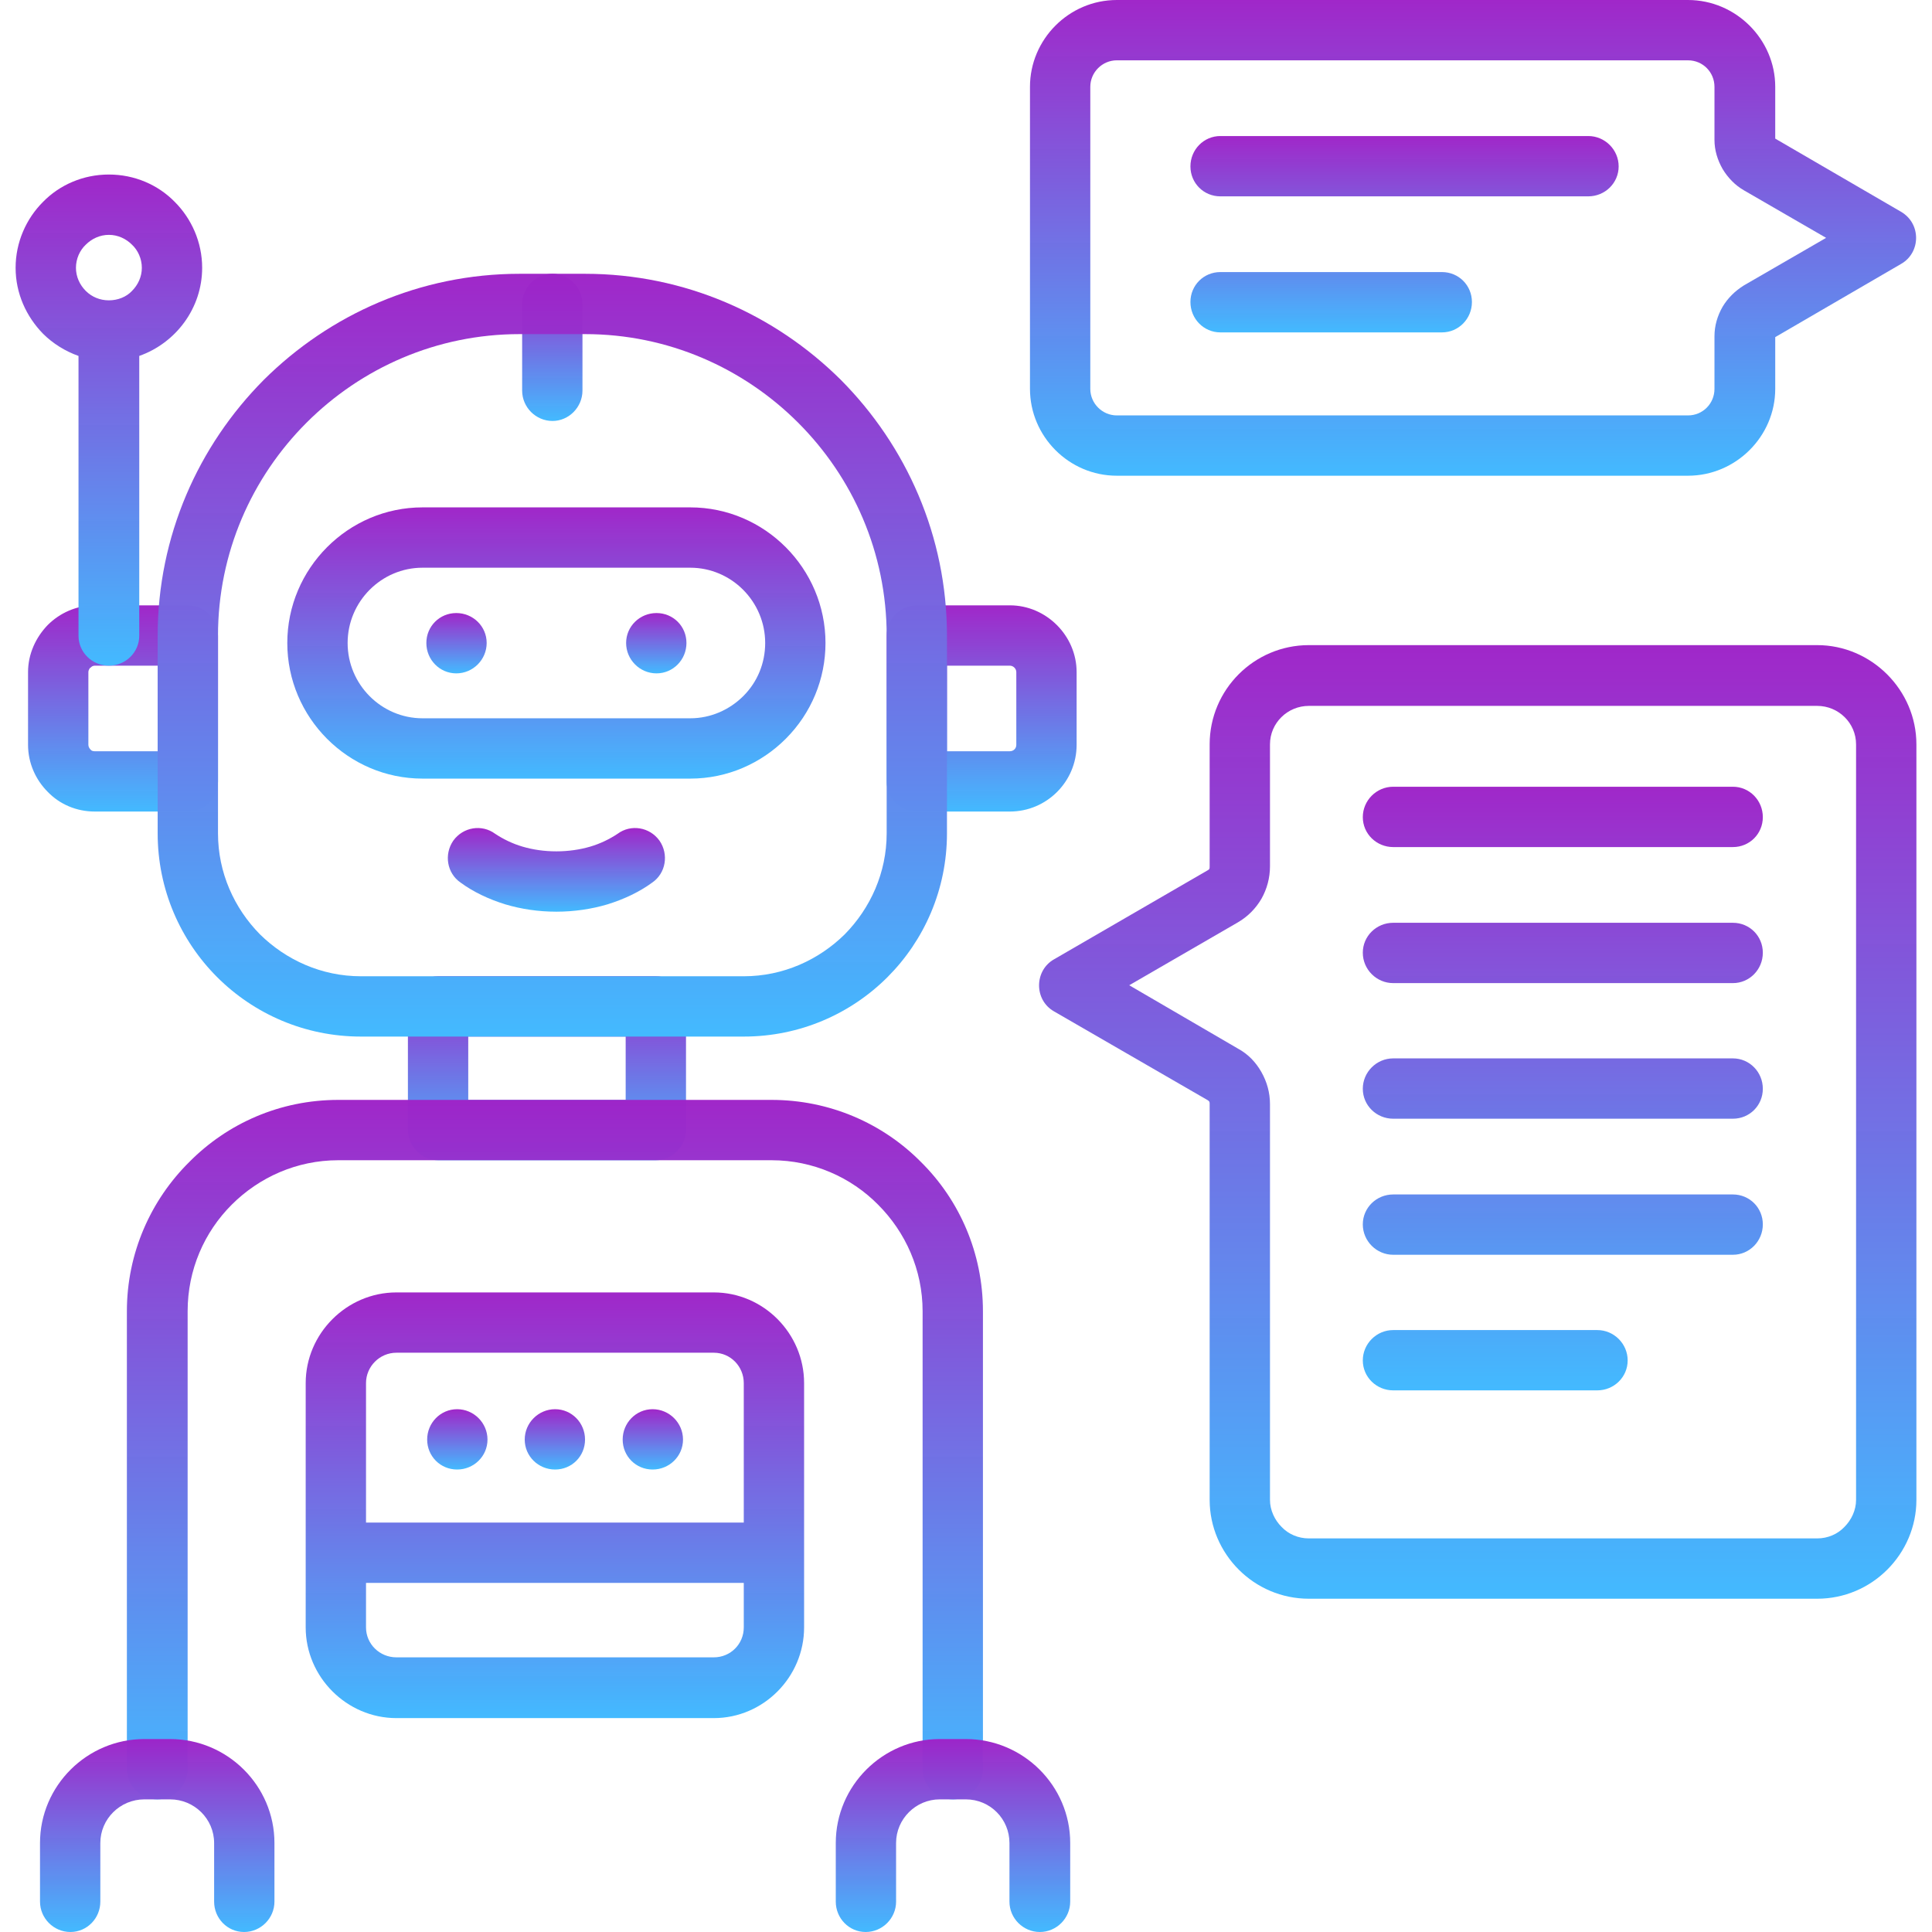 <svg xmlns="http://www.w3.org/2000/svg" width="176" height="176" viewBox="0 0 176 176" fill="none"><path d="M101.74 0H153.769C158.134 0 161.719 3.585 161.719 7.91V12.627L173.177 19.291C175.047 20.383 174.97 23.033 173.177 24.046L161.719 30.711V35.425C161.719 39.751 158.134 43.337 153.769 43.337H101.74C97.374 43.337 93.828 39.753 93.828 35.425V7.91C93.828 3.585 97.374 0 101.74 0ZM153.769 5.495H101.74C100.414 5.495 99.323 6.586 99.323 7.91V35.425C99.323 36.751 100.414 37.843 101.74 37.843H153.769C155.133 37.843 156.184 36.751 156.184 35.425V30.632C156.184 29.657 156.458 28.761 156.925 27.943C157.393 27.163 158.056 26.5 158.874 25.994L166.355 21.669L158.874 17.343C158.056 16.875 157.393 16.174 156.925 15.395C156.458 14.576 156.184 13.68 156.184 12.745V7.91C156.184 6.586 155.133 5.495 153.769 5.495Z" fill="url(#paint0_linear_2001_956)"></path><path d="M165.537 145.64H119.238C116.743 145.64 114.483 144.628 112.847 142.989C111.209 141.352 110.196 139.092 110.196 136.638V100.586C110.196 100.391 110.196 100.353 110.04 100.236L96.01 92.13C94.18 91.077 94.218 88.387 96.048 87.375L110.04 79.268C110.196 79.19 110.196 79.113 110.196 78.918V67.811C110.196 62.822 114.249 58.769 119.238 58.769H165.537C170.487 58.769 174.579 62.862 174.579 67.811V136.636C174.579 139.091 173.565 141.351 171.928 142.987C170.291 144.628 168.03 145.64 165.537 145.64ZM119.238 140.145H165.537C166.51 140.145 167.407 139.755 168.03 139.092C168.654 138.468 169.083 137.573 169.083 136.638V67.812C169.083 65.864 167.485 64.304 165.537 64.304H119.238C117.289 64.304 115.692 65.864 115.692 67.812V78.919C115.692 79.971 115.418 80.984 114.912 81.881C114.406 82.739 113.703 83.479 112.767 84.025L102.87 89.754L112.767 95.521C113.703 96.027 114.404 96.768 114.912 97.665C115.418 98.561 115.692 99.536 115.692 100.588V136.639C115.692 137.574 116.121 138.469 116.743 139.093C117.366 139.755 118.263 140.145 119.238 140.145Z" fill="url(#paint1_linear_2001_956)"></path><path d="M126.916 77.166C125.397 77.166 124.148 75.958 124.148 74.438C124.148 72.919 125.396 71.67 126.916 71.67H157.861C159.381 71.67 160.589 72.918 160.589 74.438C160.589 75.959 159.381 77.166 157.861 77.166H126.916ZM126.916 126.659C125.397 126.659 124.148 125.451 124.148 123.931C124.148 122.413 125.396 121.165 126.916 121.165H145.508C147.027 121.165 148.276 122.412 148.276 123.931C148.276 125.451 147.028 126.659 145.508 126.659H126.916ZM126.916 114.306C125.397 114.306 124.148 113.059 124.148 111.539C124.148 110.018 125.396 108.812 126.916 108.812H157.861C159.381 108.812 160.589 110.019 160.589 111.539C160.589 113.058 159.381 114.306 157.861 114.306H126.916ZM126.916 101.912C125.397 101.912 124.148 100.704 124.148 99.184C124.148 97.665 125.396 96.416 126.916 96.416H157.861C159.381 96.416 160.589 97.663 160.589 99.184C160.589 100.705 159.381 101.912 157.861 101.912H126.916ZM126.916 89.559C125.397 89.559 124.148 88.312 124.148 86.791C124.148 85.27 125.396 84.063 126.916 84.063H157.861C159.381 84.063 160.589 85.27 160.589 86.791C160.589 88.312 159.381 89.559 157.861 89.559H126.916Z" fill="url(#paint2_linear_2001_956)"></path><path d="M111.171 17.887C109.651 17.887 108.445 16.678 108.445 15.159C108.445 13.64 109.651 12.393 111.171 12.393H144.688C146.207 12.393 147.455 13.64 147.455 15.159C147.455 16.678 146.208 17.887 144.688 17.887H111.171ZM111.171 30.28C109.651 30.28 108.445 29.033 108.445 27.514C108.445 25.994 109.651 24.785 111.171 24.785H131.36C132.879 24.785 134.088 25.993 134.088 27.514C134.088 29.033 132.879 30.28 131.36 30.28H111.171Z" fill="url(#paint3_linear_2001_956)"></path><path d="M38.488 46.221H62.884C69.666 46.221 75.2 51.794 75.2 58.575C75.2 61.849 73.915 64.966 71.576 67.305C69.355 69.527 66.276 70.929 62.886 70.929H38.488C31.706 70.929 26.172 65.357 26.172 58.575C26.172 51.794 31.708 46.221 38.488 46.221ZM62.884 51.717H38.488C34.746 51.717 31.668 54.795 31.668 58.575C31.668 62.356 34.746 65.434 38.488 65.434H62.884C64.754 65.434 66.469 64.654 67.718 63.407C69.004 62.121 69.706 60.407 69.706 58.574C69.706 54.795 66.627 51.717 62.884 51.717Z" fill="url(#paint4_linear_2001_956)"></path><path fill-rule="evenodd" clip-rule="evenodd" d="M41.568 55.847C43.087 55.847 44.334 57.054 44.334 58.575C44.334 60.096 43.087 61.343 41.568 61.343C40.048 61.343 38.84 60.096 38.84 58.575C38.84 57.054 40.047 55.847 41.568 55.847ZM59.806 55.847C61.325 55.847 62.534 57.054 62.534 58.575C62.534 60.096 61.325 61.343 59.806 61.343C58.286 61.343 57.038 60.096 57.038 58.575C57.038 57.054 58.286 55.847 59.806 55.847Z" fill="url(#paint5_linear_2001_956)"></path><path d="M39.928 88.936H59.725C61.245 88.936 62.493 90.144 62.493 91.663V102.926C62.493 104.445 61.246 105.694 59.725 105.694H39.928C38.409 105.694 37.16 104.447 37.16 102.926V91.663C37.16 90.144 38.409 88.936 39.928 88.936ZM56.997 94.431H42.656V100.198H56.997V94.431Z" fill="url(#paint6_linear_2001_956)"></path><path d="M17.093 161.151C17.093 162.671 15.846 163.919 14.325 163.919C12.806 163.919 11.559 162.672 11.559 161.151V119.451C11.559 114.151 13.741 109.317 17.248 105.849C20.718 102.341 25.511 100.198 30.81 100.198H70.29C75.59 100.198 80.423 102.343 83.892 105.849C87.4 109.315 89.543 114.15 89.543 119.451V161.151C89.543 162.671 88.335 163.919 86.814 163.919C85.294 163.919 84.047 162.672 84.047 161.151V119.451C84.047 115.671 82.488 112.24 79.994 109.746C77.538 107.253 74.07 105.694 70.29 105.694H30.81C27.03 105.694 23.599 107.253 21.107 109.746C18.612 112.239 17.093 115.671 17.093 119.451V161.151Z" fill="url(#paint7_linear_2001_956)"></path><path d="M56.259 75.958C57.466 75.061 59.181 75.334 60.078 76.582C60.936 77.828 60.663 79.544 59.416 80.4C58.245 81.258 56.843 81.92 55.324 82.389C53.881 82.818 52.283 83.052 50.686 83.052C49.05 83.052 47.49 82.818 46.048 82.389C44.529 81.921 43.125 81.258 41.956 80.4C40.709 79.542 40.437 77.828 41.293 76.582C42.19 75.335 43.903 75.063 45.111 75.958C45.813 76.425 46.671 76.854 47.606 77.127C48.542 77.399 49.554 77.556 50.684 77.556C51.775 77.556 52.828 77.4 53.763 77.127C54.698 76.853 55.557 76.425 56.259 75.958Z" fill="url(#paint8_linear_2001_956)"></path><path d="M8.635 55.145H17.131C18.65 55.145 19.859 56.393 19.859 57.912V71.201C19.859 72.721 18.652 73.929 17.131 73.929H8.635C6.96 73.929 5.439 73.267 4.348 72.136C3.257 71.045 2.555 69.525 2.555 67.849V61.224C2.555 59.587 3.256 58.067 4.348 56.937C5.439 55.847 6.96 55.145 8.635 55.145ZM91.997 60.641H86.267V68.436H91.997C92.309 68.436 92.583 68.203 92.583 67.852V61.227C92.583 60.914 92.309 60.641 91.997 60.641ZM83.502 55.145H91.998C95.311 55.145 98.077 57.912 98.077 61.226V67.85C98.077 71.201 95.351 73.929 91.998 73.929H83.502C82.021 73.929 80.774 72.721 80.774 71.201V57.912C80.773 56.393 82.02 55.145 83.502 55.145ZM14.363 60.641H8.635C8.48 60.641 8.323 60.72 8.244 60.837H8.206C8.128 60.953 8.051 61.07 8.051 61.227V67.852C8.051 68.007 8.129 68.164 8.246 68.281C8.324 68.398 8.48 68.438 8.636 68.438H14.366V60.641H14.363Z" fill="url(#paint9_linear_2001_956)"></path><path d="M9.919 15.899C12.258 15.899 14.4 16.835 15.921 18.393C17.441 19.913 18.416 22.056 18.416 24.395C18.416 28.098 16 31.254 12.686 32.424V57.912C12.686 59.431 11.439 60.64 9.919 60.64C8.4 60.64 7.152 59.431 7.152 57.912V32.425C5.944 31.996 4.814 31.295 3.916 30.398C2.397 28.839 1.422 26.735 1.422 24.396C1.422 22.058 2.395 19.915 3.916 18.395C5.438 16.835 7.58 15.899 9.919 15.899ZM12.024 22.291C11.479 21.745 10.738 21.395 9.919 21.395C9.101 21.395 8.36 21.745 7.814 22.291C7.268 22.799 6.919 23.578 6.919 24.396C6.919 25.215 7.268 25.956 7.814 26.502C8.36 27.047 9.101 27.36 9.919 27.36C10.738 27.36 11.517 27.047 12.024 26.502C12.569 25.956 12.921 25.215 12.921 24.396C12.921 23.578 12.57 22.799 12.024 22.291Z" fill="url(#paint10_linear_2001_956)"></path><path d="M36.11 117.736H65.028C69.55 117.736 73.251 121.479 73.251 125.998V141.431V148.253C73.251 152.772 69.55 156.515 65.028 156.515H36.11C31.589 156.515 27.848 152.772 27.848 148.253V141.431V125.998C27.848 121.479 31.589 117.736 36.11 117.736ZM33.343 138.703H67.756V125.998C67.756 124.479 66.548 123.23 65.028 123.23H36.11C34.591 123.23 33.343 124.477 33.343 125.998V138.703ZM67.756 144.198H33.343V148.251C33.343 149.771 34.591 150.979 36.11 150.979H65.028C66.548 150.979 67.756 149.771 67.756 148.251V144.198Z" fill="url(#paint11_linear_2001_956)"></path><path d="M47.566 27.709C47.566 26.189 48.813 24.941 50.333 24.941C51.814 24.941 53.061 26.189 53.061 27.709V35.581C53.061 37.102 51.814 38.349 50.333 38.349C48.813 38.349 47.566 37.102 47.566 35.581V27.709Z" fill="url(#paint12_linear_2001_956)"></path><path fill-rule="evenodd" clip-rule="evenodd" d="M41.642 128.375C43.161 128.375 44.409 129.622 44.409 131.142C44.409 132.663 43.161 133.87 41.642 133.87C40.123 133.87 38.914 132.662 38.914 131.142C38.914 129.623 40.123 128.375 41.642 128.375ZM59.452 128.375C60.972 128.375 62.22 129.622 62.22 131.142C62.22 132.663 60.973 133.87 59.452 133.87C57.932 133.87 56.724 132.662 56.724 131.142C56.724 129.623 57.933 128.375 59.452 128.375ZM50.567 128.375C52.087 128.375 53.295 129.622 53.295 131.142C53.295 132.663 52.088 133.87 50.567 133.87C49.046 133.87 47.801 132.662 47.801 131.142C47.801 129.623 49.046 128.375 50.567 128.375Z" fill="url(#paint13_linear_2001_956)"></path><path d="M9.14 173.232C9.14 174.751 7.932 176 6.412 176C4.893 176 3.645 174.753 3.645 173.232V167.893C3.645 162.671 7.932 158.422 13.154 158.422H15.492C20.715 158.422 25.001 162.671 25.001 167.893V173.232C25.001 174.751 23.754 176 22.235 176C20.715 176 19.506 174.753 19.506 173.232V167.893C19.506 165.709 17.713 163.918 15.492 163.918H13.154C10.932 163.918 9.14 165.709 9.14 167.893V173.232Z" fill="url(#paint14_linear_2001_956)"></path><path d="M81.631 173.232C81.631 174.751 80.384 176 78.863 176C77.344 176 76.137 174.753 76.137 173.232V167.893C76.137 162.671 80.424 158.422 85.606 158.422H87.984C93.207 158.422 97.493 162.671 97.493 167.893V173.232C97.493 174.751 96.246 176 94.727 176C93.207 176 91.959 174.753 91.959 173.232V167.893C91.959 165.709 90.206 163.918 87.982 163.918H85.605C83.423 163.918 81.63 165.709 81.63 167.893L81.631 173.232Z" fill="url(#paint15_linear_2001_956)"></path><path d="M47.333 24.942H53.295C62.376 24.942 70.598 28.644 76.601 34.607C82.565 40.609 86.266 48.833 86.266 57.912V75.918C86.266 81.023 84.201 85.66 80.849 89.013C77.496 92.365 72.859 94.429 67.754 94.429H32.875C27.77 94.429 23.132 92.364 19.781 89.013C16.428 85.661 14.363 81.023 14.363 75.918V57.912C14.363 48.832 18.066 40.609 24.028 34.607C30.029 28.644 38.252 24.942 47.333 24.942ZM53.296 30.437H47.334C39.773 30.437 32.915 33.517 27.926 38.504C22.938 43.492 19.859 50.352 19.859 57.912V75.918C19.859 79.502 21.34 82.738 23.679 85.114C26.056 87.453 29.29 88.935 32.876 88.935H67.757C71.342 88.935 74.577 87.453 76.955 85.114C79.292 82.736 80.773 79.502 80.773 75.918V57.912C80.773 50.351 77.694 43.492 72.706 38.504C67.716 33.516 60.858 30.437 53.296 30.437Z" fill="url(#paint16_linear_2001_956)"></path><defs><linearGradient id="paint0_linear_2001_956" x1="134.189" y1="0" x2="134.189" y2="43.337" gradientUnits="userSpaceOnUse"><stop stop-color="#9E23C8" stop-opacity="0.98"></stop><stop offset="1" stop-color="#43BAFF"></stop></linearGradient><linearGradient id="paint1_linear_2001_956" x1="134.617" y1="58.769" x2="134.617" y2="145.64" gradientUnits="userSpaceOnUse"><stop stop-color="#9E23C8" stop-opacity="0.98"></stop><stop offset="1" stop-color="#43BAFF"></stop></linearGradient><linearGradient id="paint2_linear_2001_956" x1="142.369" y1="71.67" x2="142.369" y2="126.659" gradientUnits="userSpaceOnUse"><stop stop-color="#9E23C8" stop-opacity="0.98"></stop><stop offset="1" stop-color="#43BAFF"></stop></linearGradient><linearGradient id="paint3_linear_2001_956" x1="127.95" y1="12.393" x2="127.95" y2="30.28" gradientUnits="userSpaceOnUse"><stop stop-color="#9E23C8" stop-opacity="0.98"></stop><stop offset="1" stop-color="#43BAFF"></stop></linearGradient><linearGradient id="paint4_linear_2001_956" x1="50.686" y1="46.221" x2="50.686" y2="70.929" gradientUnits="userSpaceOnUse"><stop stop-color="#9E23C8" stop-opacity="0.98"></stop><stop offset="1" stop-color="#43BAFF"></stop></linearGradient><linearGradient id="paint5_linear_2001_956" x1="50.687" y1="55.847" x2="50.687" y2="61.343" gradientUnits="userSpaceOnUse"><stop stop-color="#9E23C8" stop-opacity="0.98"></stop><stop offset="1" stop-color="#43BAFF"></stop></linearGradient><linearGradient id="paint6_linear_2001_956" x1="49.827" y1="88.936" x2="49.827" y2="105.694" gradientUnits="userSpaceOnUse"><stop stop-color="#9E23C8" stop-opacity="0.98"></stop><stop offset="1" stop-color="#43BAFF"></stop></linearGradient><linearGradient id="paint7_linear_2001_956" x1="50.551" y1="100.198" x2="50.551" y2="163.919" gradientUnits="userSpaceOnUse"><stop stop-color="#9E23C8" stop-opacity="0.98"></stop><stop offset="1" stop-color="#43BAFF"></stop></linearGradient><linearGradient id="paint8_linear_2001_956" x1="50.686" y1="75.431" x2="50.686" y2="83.052" gradientUnits="userSpaceOnUse"><stop stop-color="#9E23C8" stop-opacity="0.98"></stop><stop offset="1" stop-color="#43BAFF"></stop></linearGradient><linearGradient id="paint9_linear_2001_956" x1="50.316" y1="55.145" x2="50.316" y2="73.929" gradientUnits="userSpaceOnUse"><stop stop-color="#9E23C8" stop-opacity="0.98"></stop><stop offset="1" stop-color="#43BAFF"></stop></linearGradient><linearGradient id="paint10_linear_2001_956" x1="9.919" y1="15.899" x2="9.919" y2="60.64" gradientUnits="userSpaceOnUse"><stop stop-color="#9E23C8" stop-opacity="0.98"></stop><stop offset="1" stop-color="#43BAFF"></stop></linearGradient><linearGradient id="paint11_linear_2001_956" x1="50.55" y1="117.736" x2="50.55" y2="156.515" gradientUnits="userSpaceOnUse"><stop stop-color="#9E23C8" stop-opacity="0.98"></stop><stop offset="1" stop-color="#43BAFF"></stop></linearGradient><linearGradient id="paint12_linear_2001_956" x1="50.314" y1="24.941" x2="50.314" y2="38.349" gradientUnits="userSpaceOnUse"><stop stop-color="#9E23C8" stop-opacity="0.98"></stop><stop offset="1" stop-color="#43BAFF"></stop></linearGradient><linearGradient id="paint13_linear_2001_956" x1="50.567" y1="128.375" x2="50.567" y2="133.87" gradientUnits="userSpaceOnUse"><stop stop-color="#9E23C8" stop-opacity="0.98"></stop><stop offset="1" stop-color="#43BAFF"></stop></linearGradient><linearGradient id="paint14_linear_2001_956" x1="14.323" y1="158.422" x2="14.323" y2="176" gradientUnits="userSpaceOnUse"><stop stop-color="#9E23C8" stop-opacity="0.98"></stop><stop offset="1" stop-color="#43BAFF"></stop></linearGradient><linearGradient id="paint15_linear_2001_956" x1="86.815" y1="158.422" x2="86.815" y2="176" gradientUnits="userSpaceOnUse"><stop stop-color="#9E23C8" stop-opacity="0.98"></stop><stop offset="1" stop-color="#43BAFF"></stop></linearGradient><linearGradient id="paint16_linear_2001_956" x1="50.315" y1="24.942" x2="50.315" y2="94.429" gradientUnits="userSpaceOnUse"><stop stop-color="#9E23C8" stop-opacity="0.98"></stop><stop offset="1" stop-color="#43BAFF"></stop></linearGradient></defs></svg>